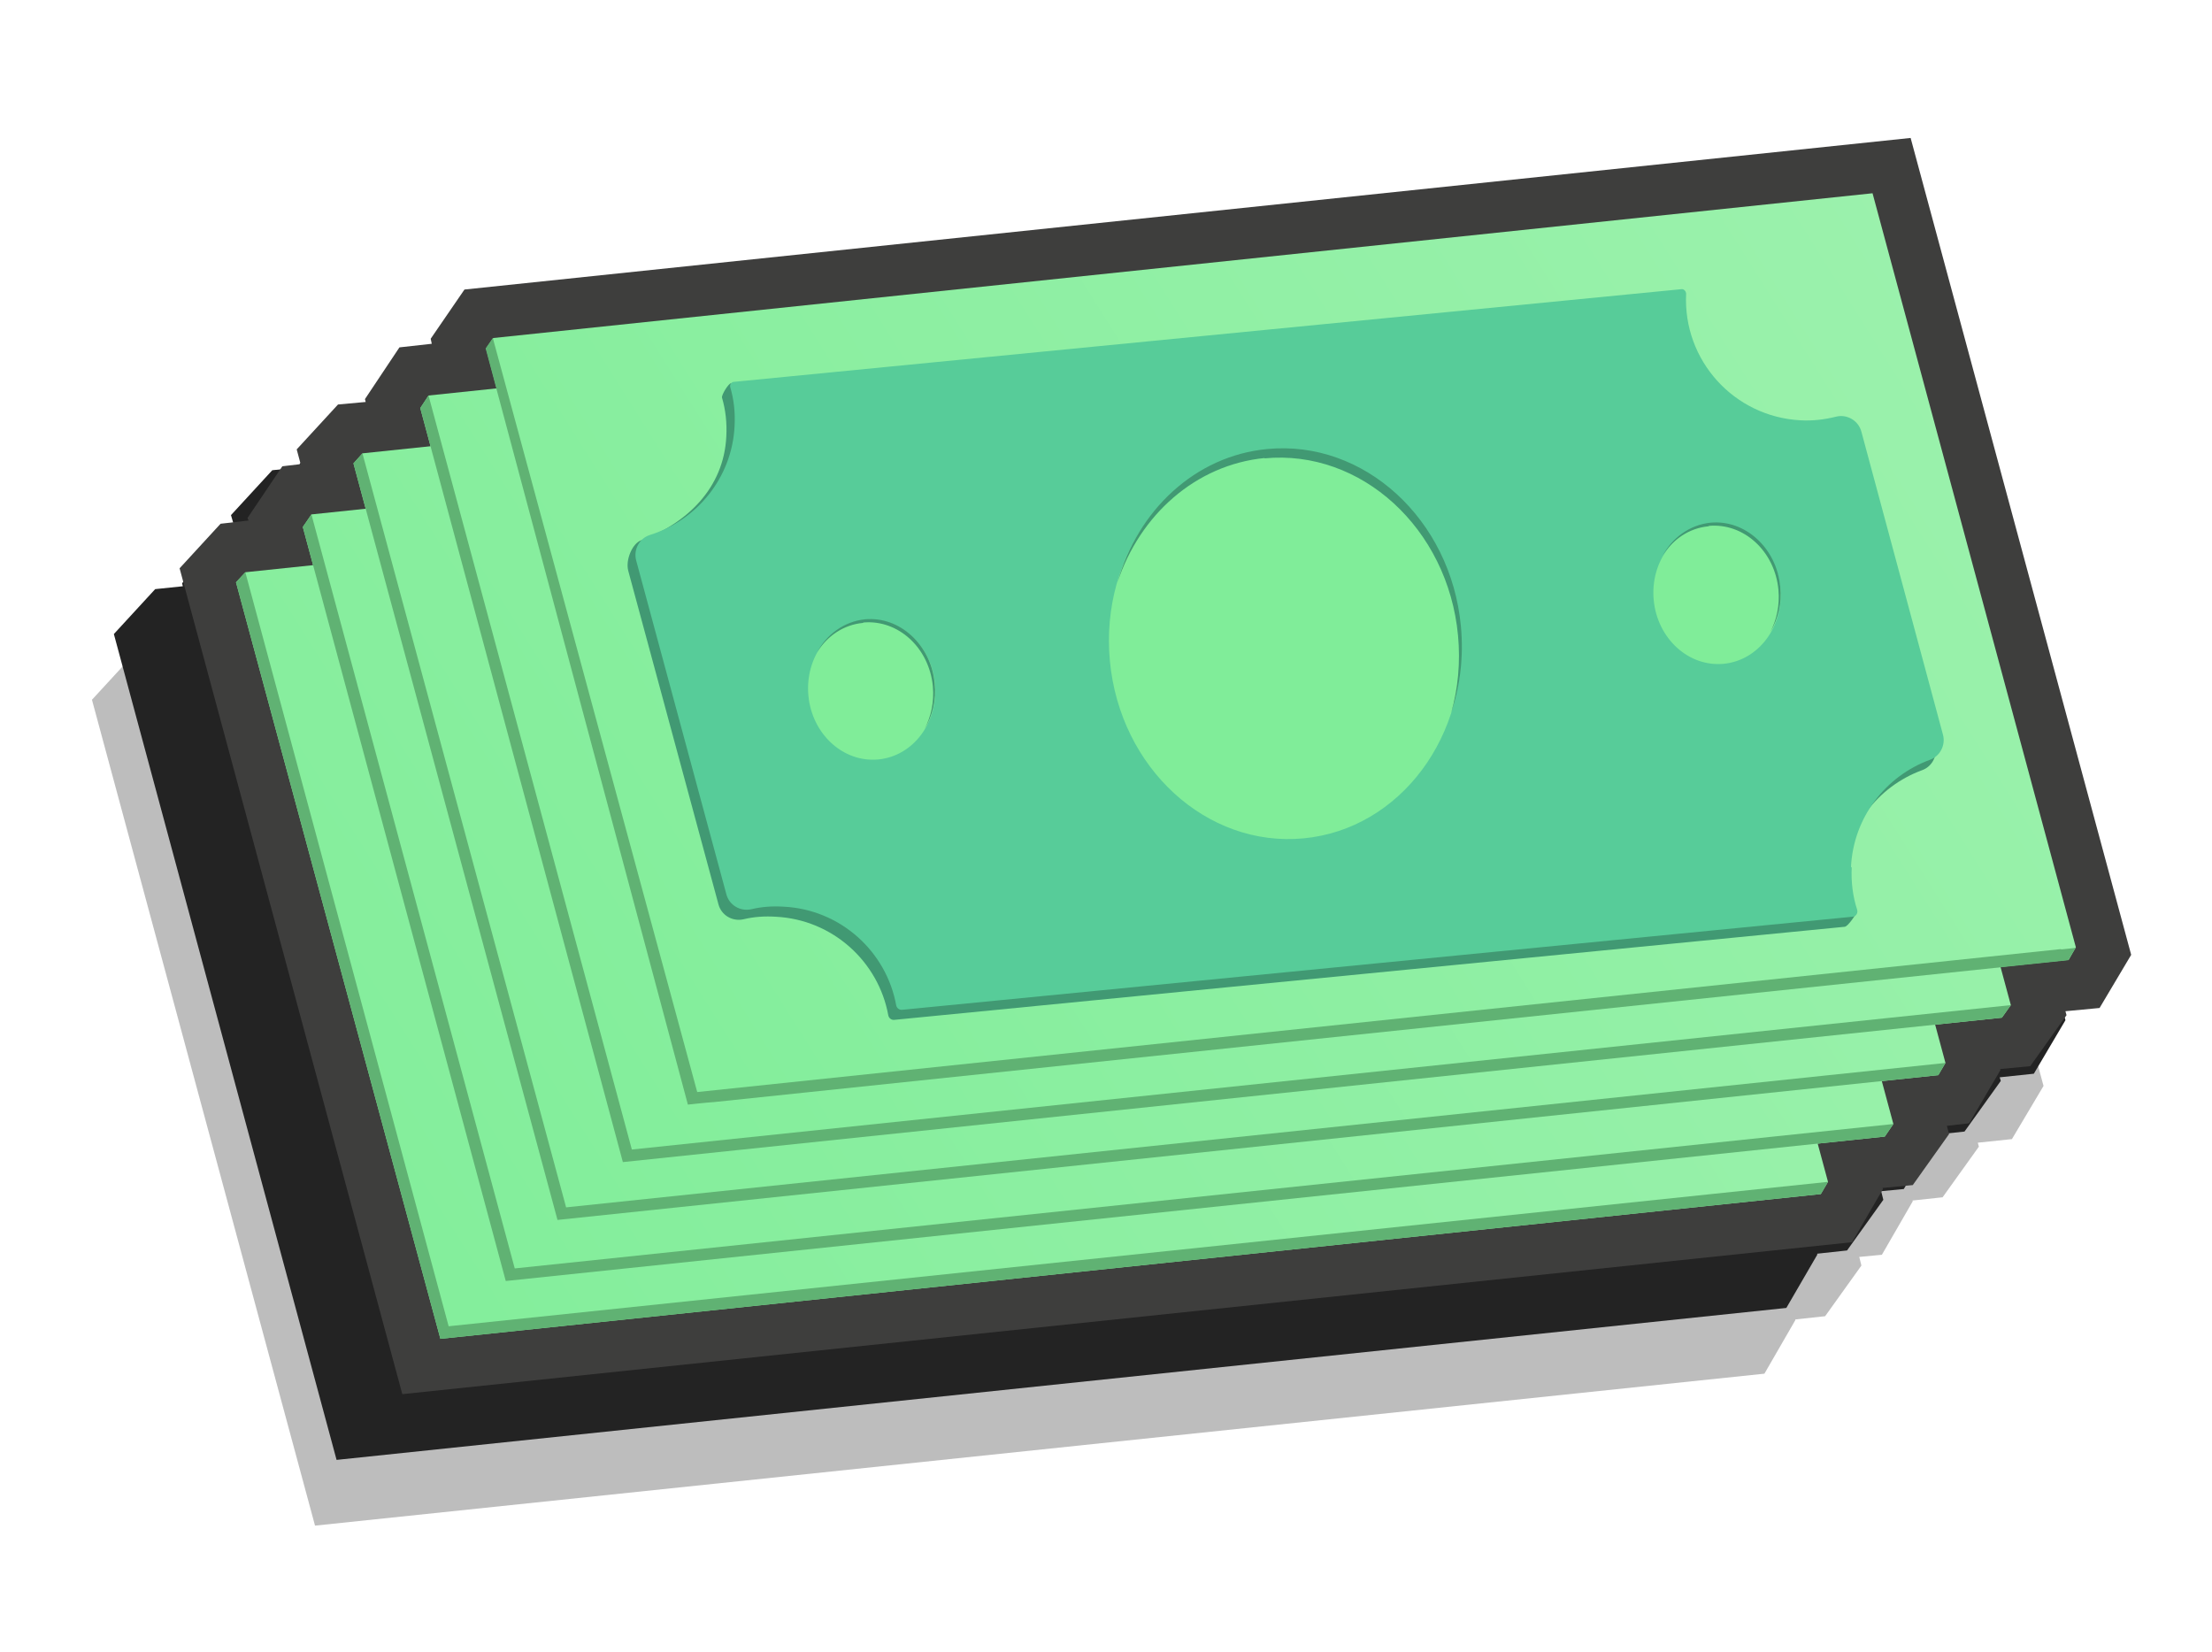 <?xml version="1.0" encoding="UTF-8"?>
<svg id="Layer_1" xmlns="http://www.w3.org/2000/svg" version="1.1" xmlns:xlink="http://www.w3.org/1999/xlink" viewBox="0 0 615.8 460">
  <!-- Generator: Adobe Illustrator 29.1.0, SVG Export Plug-In . SVG Version: 2.1.0 Build 142)  -->
  <defs>
    <style>
      .st0 {
        fill: url(#linear-gradient2);
      }

      .st1 {
        fill: #60b273;
      }

      .st2 {
        mix-blend-mode: multiply;
        opacity: .3;
      }

      .st2, .st3 {
        isolation: isolate;
      }

      .st2, .st4 {
        fill: #232323;
      }

      .st5 {
        fill: url(#linear-gradient1);
      }

      .st6 {
        fill: none;
      }

      .st7 {
        fill: url(#linear-gradient4);
      }

      .st8 {
        fill: #3e3e3d;
      }

      .st9 {
        fill: url(#linear-gradient3);
      }

      .st10 {
        fill: #419973;
      }

      .st11 {
        fill: #80ed99;
      }

      .st12 {
        fill: #57cc99;
      }

      .st13 {
        fill: url(#linear-gradient);
      }
    </style>
    <linearGradient id="linear-gradient" x1="93.9" y1="1004.4" x2="544.1" y2="686.6" gradientTransform="translate(19.6 -619.4) rotate(3)" gradientUnits="userSpaceOnUse">
      <stop offset="0" stop-color="#80ed99"/>
      <stop offset="1" stop-color="#9ff2af"/>
    </linearGradient>
    <linearGradient id="linear-gradient1" x1="111.2" y1="987.3" x2="561.4" y2="669.5" gradientTransform="translate(19.6 -619.4) rotate(3)" gradientUnits="userSpaceOnUse">
      <stop offset="0" stop-color="#80ed99"/>
      <stop offset="1" stop-color="#9ff2af"/>
    </linearGradient>
    <linearGradient id="linear-gradient2" x1="124.8" y1="969.6" x2="575" y2="651.8" gradientTransform="translate(19.6 -619.4) rotate(3)" gradientUnits="userSpaceOnUse">
      <stop offset="0" stop-color="#80ed99"/>
      <stop offset="1" stop-color="#9ff2af"/>
    </linearGradient>
    <linearGradient id="linear-gradient3" x1="142.1" y1="952.6" x2="592.3" y2="634.8" gradientTransform="translate(19.6 -619.4) rotate(3)" gradientUnits="userSpaceOnUse">
      <stop offset="0" stop-color="#80ed99"/>
      <stop offset="1" stop-color="#9ff2af"/>
    </linearGradient>
    <linearGradient id="linear-gradient4" x1="159.5" y1="935.6" x2="609.7" y2="617.8" gradientTransform="translate(19.6 -619.4) rotate(3)" gradientUnits="userSpaceOnUse">
      <stop offset="0" stop-color="#80ed99"/>
      <stop offset="1" stop-color="#9ff2af"/>
    </linearGradient>
  </defs>
  <g class="st3">
    <g id="BG">
      <rect class="st6" x="-28.1" width="675.1" height="427.5"/>
    </g>
    <g id="Icons">
      <polygon class="st2" points="568.9 302.3 507.5 75 104.9 117.2 95.5 130.9 95.9 132.3 86.8 133.3 77.2 147.6 77.4 148.4 69.7 149.2 58.2 161.7 59.4 165.8 54.2 166.3 44.6 180.8 44.8 181.5 37.1 182.3 25.6 194.8 87.7 424.7 491.2 382.4 499.8 367.5 499.8 367.3 508.1 366.4 518.2 352.3 517.6 349.9 523.9 349.3 532.5 334.4 532.4 334.2 540.8 333.3 550.9 319.2 550.6 318.1 560.1 317.1 568.9 302.3"/>
      <polygon class="st4" points="575 284 513.6 56.7 111 98.9 101.6 112.6 102 114 92.9 115 83.3 129.4 83.5 130.1 75.8 130.9 64.3 143.4 65.5 147.5 60.3 148.1 50.7 162.4 50.9 163.2 43.2 164 31.7 176.5 93.7 406.4 497.3 364.1 505.9 349.3 505.9 349 514.2 348.1 524.3 334 523.7 331.6 530 331 538.6 316.2 538.5 315.9 546.9 315 557 300.9 556.7 299.9 566.2 298.9 575 284"/>
      <polygon class="st8" points="593.3 265.8 531.9 38.4 129.3 80.6 119.9 94.3 120.2 95.7 111.2 96.7 101.6 111.1 101.8 111.9 94.1 112.6 82.6 125.1 83.7 129.2 78.6 129.8 68.9 144.2 69.2 144.9 61.4 145.8 50 158.2 112 388.1 515.6 345.8 524.2 331 524.1 330.7 532.5 329.9 542.6 315.7 542 313.4 548.2 312.7 556.9 297.9 556.8 297.6 565.2 296.8 575.3 282.6 575 281.5 584.5 280.6 593.3 265.8"/>
      <polygon class="st13" points="506.9 332.4 122.6 372.7 65.7 162.1 68.3 159.3 452.3 119.1 508.9 329 506.9 332.4"/>
      <path class="st10" d="M444.1,309.4c.7-13.8,9.7-25.3,22-29.8,2.8-1,4.4-4.1,3.6-7l-22.7-84.3c-.8-3.1-4-5-7.1-4.2-3.2.8-6.5,1.2-9.9,1-18.5-1-32.7-16.7-31.8-35.2h0c0-.7-.6-1.4-1.3-1.3l-262.4,23.3c-.7,0-2.7,3.3-2.5,4,1,3.4,1.4,7,1.2,10.8-.7,14.4-11,24.2-23.7,28.9-2.5.9-4.4,5.5-3.6,8.5l25.1,92.9c.8,3.1,3.9,4.9,7,4.2,2.9-.7,5.9-.9,9-.7,15.8.8,28.6,12.5,31.3,27.5.2.8.9,1.3,1.7,1.2l264.5-25.9c1,0,3.4-3.9,3.4-3.9-1.2-3.7-3.8-5.8-3.6-9.9h0q0,0,0,0Z"/>
      <path class="st12" d="M446.3,306.6c.7-13.8,9.7-25.3,22-29.8,2.8-1,4.4-4.1,3.6-7l-22.7-84.3c-.8-3.1-4-5-7.1-4.2-3.2.8-6.5,1.2-9.9,1-18.5-1-32.7-16.7-31.8-35.2h0c0-.7-.6-1.4-1.3-1.3l-263.8,25.8c-.7,0-1.2.8-1,1.5,1,3.4,1.4,7,1.2,10.8-.7,14.4-10.5,26.2-23.5,30.3-3,.9-4.7,4.1-3.9,7.1l25.1,92.9c.8,3.1,3.9,4.9,7,4.2,2.9-.7,5.9-.9,9-.7,15.8.8,28.6,12.5,31.3,27.5.2.8.9,1.3,1.7,1.2l264.5-25.9c1,0,1.6-1.1,1.3-2-1.2-3.7-1.7-7.7-1.5-11.7h0Z"/>
      <polygon class="st1" points="124.9 369.2 68.3 159.3 65.7 162.1 122.6 372.7 506.9 332.4 508.9 329 124.9 369.2"/>
      <ellipse class="st11" cx="288.9" cy="244.3" rx="49" ry="54.2" transform="translate(-21.9 28.5) rotate(-5.4)"/>
      <path class="st10" d="M283,192.9c26.9-2.6,51.1,19.5,53.9,49.3.7,7.5,0,14.8-1.9,21.5,2.5-7.4,3.5-15.6,2.7-24.1-2.8-29.8-27-51.9-53.9-49.3-20.2,1.9-36.1,17.1-41.7,37.1,6.2-18.7,21.7-32.7,41-34.6,0,0,0,0,0,0Z"/>
      <ellipse class="st11" cx="173.8" cy="257.1" rx="17.7" ry="19.5" transform="translate(-23.6 17.7) rotate(-5.4)"/>
      <path class="st10" d="M171.3,238.6c9.7-.9,18.4,7,19.4,17.8.4,4.3-.5,8.4-2.3,11.8,2.2-3.6,3.3-8.1,2.8-12.7-1-10.7-9.7-18.7-19.4-17.8-5.8.6-10.7,4.2-13.4,9.3,2.8-4.6,7.4-7.8,12.9-8.3,0,0,0,0,0,0Z"/>
      <ellipse class="st11" cx="409.1" cy="230.1" rx="17.7" ry="19.5" transform="translate(-20 39.9) rotate(-5.4)"/>
      <path class="st10" d="M406.6,211.6c9.7-.9,18.4,7,19.4,17.8.4,4.3-.5,8.4-2.3,11.8,2.2-3.6,3.3-8.1,2.8-12.7-1-10.7-9.7-18.7-19.4-17.8-5.8.6-10.7,4.2-13.4,9.3,2.8-4.6,7.4-7.8,12.9-8.3h0Z"/>
      <polygon class="st5" points="524.7 316.4 140.8 356.6 84.3 146.7 86.7 143.2 470.5 103 527.1 312.9 524.7 316.4"/>
      <path class="st10" d="M462.3,293.4c.7-13.8,9.7-25.3,22-29.8,2.8-1,4.4-4.1,3.6-7l-22.7-84.3c-.8-3.1-4-5-7.1-4.2-3.2.8-6.5,1.2-9.9,1-18.5-1-32.7-16.7-31.8-35.2h0c0-.7-.6-1.4-1.3-1.3l-262.4,23.3c-.7,0-2.7,3.3-2.5,4,1,3.4,1.4,7,1.2,10.8-.7,14.4-11,24.2-23.7,28.9-2.5.9-4.4,5.5-3.6,8.5l25.1,92.9c.8,3.1,3.9,4.9,7,4.2,2.9-.7,5.9-.9,9-.7,15.8.8,28.6,12.5,31.3,27.5.2.8.9,1.3,1.7,1.2l264.5-25.9c1,0,3.4-3.9,3.4-3.9-1.2-3.7-3.8-5.8-3.6-9.9h0q0,0,0,0Z"/>
      <path class="st12" d="M464.4,290.5c.7-13.8,9.7-25.3,22-29.8,2.8-1,4.4-4.1,3.6-7l-22.7-84.3c-.8-3.1-4-5-7.1-4.2-3.2.8-6.5,1.2-9.9,1-18.5-1-32.7-16.7-31.8-35.2h0c0-.7-.6-1.4-1.3-1.3l-263.8,25.8c-.7,0-1.2.8-1,1.5,1,3.4,1.4,7,1.2,10.8-.7,14.4-10.5,26.2-23.5,30.3-3,.9-4.7,4.1-3.9,7.1l25.1,92.9c.8,3.1,3.9,4.9,7,4.2,2.9-.7,5.9-.9,9-.7,15.8.8,28.6,12.5,31.3,27.5.2.8.9,1.3,1.7,1.2l264.5-25.9c1,0,1.6-1.1,1.3-2-1.2-3.7-1.7-7.7-1.5-11.7h0Z"/>
      <polygon class="st1" points="143.3 353.1 86.7 143.2 84.3 146.7 140.8 356.6 524.7 316.4 527.1 312.9 143.3 353.1"/>
      <ellipse class="st11" cx="307.1" cy="228.2" rx="49" ry="54.2" transform="translate(-20.3 30.2) rotate(-5.4)"/>
      <path class="st10" d="M301.2,176.8c26.9-2.6,51.1,19.5,53.9,49.3.7,7.5,0,14.8-1.9,21.5,2.5-7.4,3.5-15.6,2.7-24.1-2.8-29.8-27-51.9-53.9-49.3-20.1,1.9-36.1,17.1-41.7,37.1,6.2-18.7,21.7-32.7,41-34.6,0,0,0,0,0,0Z"/>
      <ellipse class="st11" cx="192" cy="241" rx="17.7" ry="19.5" transform="translate(-22 19.3) rotate(-5.4)"/>
      <path class="st10" d="M189.5,222.5c9.7-.9,18.4,7,19.4,17.8.4,4.3-.5,8.4-2.3,11.8,2.2-3.6,3.3-8.1,2.8-12.7-1-10.7-9.7-18.7-19.4-17.8-5.8.6-10.7,4.2-13.4,9.3,2.8-4.6,7.4-7.8,12.9-8.3h0Z"/>
      <ellipse class="st11" cx="427.3" cy="214" rx="17.7" ry="19.5" transform="translate(-18.4 41.5) rotate(-5.4)"/>
      <path class="st10" d="M424.8,195.6c9.7-.9,18.4,7,19.4,17.8.4,4.3-.5,8.4-2.3,11.8,2.2-3.6,3.3-8.1,2.8-12.7-1-10.7-9.7-18.7-19.4-17.8-5.8.6-10.7,4.2-13.4,9.3,2.8-4.6,7.4-7.8,12.9-8.3h0Z"/>
      <polygon class="st0" points="539.6 299.3 155.2 339.6 98.4 129 100.9 126.2 485 86 541.6 295.9 539.6 299.3"/>
      <path class="st10" d="M476.7,276.3c.7-13.8,9.7-25.3,22-29.8,2.8-1,4.4-4.1,3.6-7l-22.7-84.3c-.8-3.1-4-5-7.1-4.2-3.2.8-6.5,1.2-9.9,1-18.5-1-32.7-16.7-31.8-35.2h0c0-.7-.6-1.4-1.3-1.3l-262.4,23.3c-.7,0-2.7,3.3-2.5,4,1,3.4,1.4,7,1.2,10.8-.7,14.4-11,24.2-23.7,28.9-2.5.9-4.4,5.5-3.6,8.5l25.1,92.9c.8,3.1,3.9,4.9,7,4.2,2.9-.7,5.9-.9,9-.7,15.8.8,28.6,12.5,31.3,27.5.2.8.9,1.3,1.7,1.2l264.5-25.9c1,0,3.4-3.9,3.4-3.9-1.2-3.7-3.8-5.8-3.6-9.9h0q0,0,0,0Z"/>
      <path class="st12" d="M478.9,273.5c.7-13.8,9.7-25.3,22-29.8,2.8-1,4.4-4.1,3.6-7l-22.7-84.3c-.8-3.1-4-5-7.1-4.2-3.2.8-6.5,1.2-9.9,1-18.5-1-32.7-16.7-31.8-35.2h0c0-.7-.6-1.4-1.3-1.3l-263.8,25.8c-.7,0-1.2.8-1,1.5,1,3.4,1.4,7,1.2,10.8-.7,14.4-10.5,26.2-23.5,30.3-3,.9-4.7,4.1-3.9,7.1l25.1,92.9c.8,3.1,3.9,4.9,7,4.2,2.9-.7,5.9-.9,9-.7,15.8.8,28.6,12.5,31.3,27.5.2.8.9,1.3,1.7,1.2l264.5-25.9c1,0,1.6-1.1,1.3-2-1.2-3.7-1.7-7.7-1.5-11.7h0Z"/>
      <polygon class="st1" points="157.6 336.1 100.9 126.2 98.4 129 155.2 339.6 539.6 299.3 541.6 295.9 157.6 336.1"/>
      <ellipse class="st11" cx="321.5" cy="211.2" rx="49" ry="54.2" transform="translate(-18.6 31.5) rotate(-5.4)"/>
      <path class="st10" d="M315.6,159.8c26.9-2.6,51.1,19.5,53.9,49.3.7,7.5,0,14.8-1.9,21.5,2.5-7.4,3.5-15.6,2.7-24.1-2.8-29.8-27-51.9-53.9-49.3-20.2,1.9-36.1,17.1-41.7,37.1,6.2-18.7,21.7-32.7,41-34.6h0Z"/>
      <ellipse class="st11" cx="206.4" cy="224" rx="17.7" ry="19.5" transform="translate(-20.3 20.6) rotate(-5.4)"/>
      <path class="st10" d="M204,205.5c9.7-.9,18.4,7,19.4,17.8.4,4.3-.5,8.4-2.3,11.8,2.2-3.6,3.3-8.1,2.8-12.7-1-10.7-9.7-18.7-19.4-17.8-5.8.6-10.7,4.2-13.4,9.3,2.8-4.6,7.4-7.8,12.9-8.3h0Z"/>
      <ellipse class="st11" cx="441.8" cy="197" rx="17.7" ry="19.5" transform="translate(-16.7 42.8) rotate(-5.4)"/>
      <path class="st10" d="M439.3,178.5c9.7-.9,18.4,7,19.4,17.8.4,4.3-.5,8.4-2.3,11.8,2.2-3.6,3.3-8.1,2.8-12.7-1-10.7-9.7-18.7-19.4-17.8-5.8.6-10.7,4.2-13.4,9.3,2.8-4.6,7.4-7.8,12.9-8.3h0Z"/>
      <polygon class="st9" points="557.3 283.3 173.4 323.5 117 113.6 119.3 110.1 503.1 69.9 559.8 279.8 557.3 283.3"/>
      <path class="st10" d="M494.9,260.2c.7-13.8,9.7-25.3,22-29.8,2.8-1,4.4-4.1,3.6-7l-22.7-84.3c-.8-3.1-4-5-7.1-4.2-3.2.8-6.5,1.2-9.9,1-18.5-1-32.7-16.7-31.8-35.2h0c0-.7-.6-1.4-1.3-1.3l-262.4,23.3c-.7,0-2.7,3.3-2.5,4,1,3.4,1.4,7,1.2,10.8-.7,14.4-11,24.2-23.7,28.9-2.5.9-4.4,5.5-3.6,8.5l25.1,92.9c.8,3.1,3.9,4.9,7,4.2,2.9-.7,5.9-.9,9-.7,15.8.8,28.6,12.5,31.3,27.5.2.8.9,1.3,1.7,1.2l264.5-25.9c1,0,3.4-3.9,3.4-3.9-1.2-3.7-3.8-5.8-3.6-9.9h0q0,0,0,0Z"/>
      <path class="st12" d="M497.1,257.4c.7-13.8,9.7-25.3,22-29.8,2.8-1,4.4-4.1,3.6-7l-22.7-84.3c-.8-3.1-4-5-7.1-4.2-3.2.8-6.5,1.2-9.9,1-18.5-1-32.7-16.7-31.8-35.2h0c0-.7-.6-1.4-1.3-1.3l-263.8,25.8c-.7,0-1.2.8-1,1.5,1,3.4,1.4,7,1.2,10.8-.7,14.4-10.5,26.2-23.5,30.3-3,.9-4.7,4.1-3.9,7.1l25.1,92.9c.8,3.1,3.9,4.9,7,4.2,2.9-.7,5.9-.9,9-.7,15.8.8,28.6,12.5,31.3,27.5.2.8.9,1.3,1.7,1.2l264.5-25.9c1,0,1.6-1.1,1.3-2-1.2-3.7-1.7-7.7-1.5-11.7h0q0,0,0,0Z"/>
      <polygon class="st1" points="175.9 320 119.3 110.1 117 113.6 173.4 323.5 557.3 283.3 559.8 279.8 175.9 320"/>
      <ellipse class="st11" cx="339.7" cy="195.1" rx="49" ry="54.2" transform="translate(-17 33.1) rotate(-5.5)"/>
      <path class="st10" d="M333.8,143.7c26.9-2.6,51.1,19.5,53.9,49.3.7,7.5,0,14.8-1.9,21.5,2.5-7.4,3.5-15.6,2.7-24.1-2.8-29.8-27-51.9-53.9-49.3-20.1,1.9-36.1,17.1-41.7,37.1,6.2-18.7,21.7-32.7,41-34.6h0Z"/>
      <ellipse class="st11" cx="224.6" cy="207.9" rx="17.7" ry="19.5" transform="translate(-18.7 22.3) rotate(-5.4)"/>
      <path class="st10" d="M222.2,189.4c9.7-.9,18.4,7,19.4,17.8.4,4.3-.5,8.4-2.3,11.8,2.2-3.6,3.3-8.1,2.8-12.7-1-10.7-9.7-18.7-19.4-17.8-5.8.6-10.7,4.2-13.4,9.3,2.8-4.6,7.4-7.8,12.9-8.3h0Z"/>
      <ellipse class="st11" cx="459.9" cy="181" rx="17.7" ry="19.5" transform="translate(-15.1 44.5) rotate(-5.4)"/>
      <path class="st10" d="M457.5,162.4c9.7-.9,18.4,7,19.4,17.8.4,4.3-.5,8.4-2.3,11.8,2.2-3.6,3.3-8.1,2.8-12.7-1-10.7-9.7-18.7-19.4-17.8-5.8.6-10.7,4.2-13.4,9.3,2.8-4.6,7.4-7.8,12.9-8.3h0Z"/>
      <polygon class="st7" points="575.9 267.2 191.6 307.5 191.6 307.5 135.3 97 137.3 94.1 521.3 53.8 577.9 263.7 575.9 267.2"/>
      <path class="st10" d="M513.1,244.2c.7-13.8,9.7-25.3,22-29.8,2.8-1,4.4-4.1,3.6-7l-22.7-84.3c-.8-3.1-4-5-7.1-4.2-3.2.8-6.5,1.2-9.9,1-18.5-1-32.7-16.7-31.8-35.2h0c0-.7-.6-1.4-1.3-1.3l-262.4,23.3c-.7,0-2.7,3.3-2.5,4,1,3.4,1.4,7,1.2,10.8-.7,14.4-11,24.2-23.7,28.9-2.5.9-4.4,5.5-3.6,8.5l25.1,92.8c.8,3.1,3.9,4.9,7,4.2,2.9-.7,5.9-.9,9-.7,15.8.8,28.6,12.5,31.3,27.5.2.8.9,1.3,1.7,1.2l264.5-25.9c1,0,3.4-3.9,3.4-3.9-1.2-3.7-3.8-5.8-3.6-9.9h0q0,0,0,0Z"/>
      <path class="st12" d="M515.3,241.3c.7-13.8,9.7-25.3,22-29.8,2.8-1,4.4-4.1,3.6-7l-22.7-84.3c-.8-3.1-4-5-7.1-4.2-3.2.8-6.5,1.2-9.9,1-18.5-1-32.7-16.7-31.8-35.2h0c0-.7-.6-1.4-1.3-1.3l-263.8,25.8c-.7,0-1.2.8-1,1.5,1,3.4,1.4,7,1.2,10.8-.7,14.4-10.5,26.2-23.5,30.3-3,.9-4.7,4.1-3.9,7.1l25.1,92.9c.8,3.1,3.9,4.9,7,4.2,2.9-.7,5.9-.9,9-.7,15.8.8,28.6,12.5,31.3,27.5.2.8.9,1.3,1.7,1.2l264.5-25.9c1,0,1.6-1.1,1.3-2-1.2-3.7-1.7-7.7-1.5-11.7h0q0,0,0,0Z"/>
      <path class="st1" d="M573.8,264.2l-379.7,39.8s-56.8-209.4-56.9-209.9l-2,2.9,56.3,210.5s5.3-.6,7.2-.7l377.1-39.5s.7-1.3,2.1-3.5c-.5.2-3.6.4-4.1.5h0Z"/>
      <ellipse class="st11" cx="357.9" cy="179.1" rx="49" ry="54.2" transform="translate(-15.4 34.8) rotate(-5.4)"/>
      <path class="st10" d="M352,127.6c26.9-2.6,51.1,19.5,53.9,49.3.7,7.5,0,14.8-1.9,21.5,2.5-7.4,3.5-15.6,2.7-24.1-2.8-29.8-27-51.9-53.9-49.3-20.1,1.9-36.1,17.1-41.7,37.1,6.2-18.7,21.7-32.7,41-34.6,0,0,0,0,0,0Z"/>
      <ellipse class="st11" cx="242.8" cy="191.8" rx="17.7" ry="19.5" transform="translate(-17.1 23.9) rotate(-5.4)"/>
      <path class="st10" d="M240.3,173.3c9.7-.9,18.4,7,19.4,17.8.4,4.3-.5,8.4-2.3,11.8,2.2-3.6,3.3-8.1,2.8-12.7-1-10.7-9.7-18.7-19.4-17.8-5.8.6-10.7,4.2-13.4,9.3,2.8-4.6,7.4-7.8,12.9-8.3h0Z"/>
      <ellipse class="st11" cx="478.1" cy="164.9" rx="17.7" ry="19.5" transform="translate(-13.5 46.2) rotate(-5.4)"/>
      <path class="st10" d="M475.7,146.4c9.7-.9,18.4,7,19.4,17.8.4,4.3-.5,8.4-2.3,11.8,2.2-3.6,3.3-8.1,2.8-12.7-1-10.7-9.7-18.7-19.4-17.8-5.8.6-10.7,4.2-13.4,9.3,2.8-4.6,7.4-7.8,12.9-8.3h0Z"/>
    </g>
  </g>
</svg>